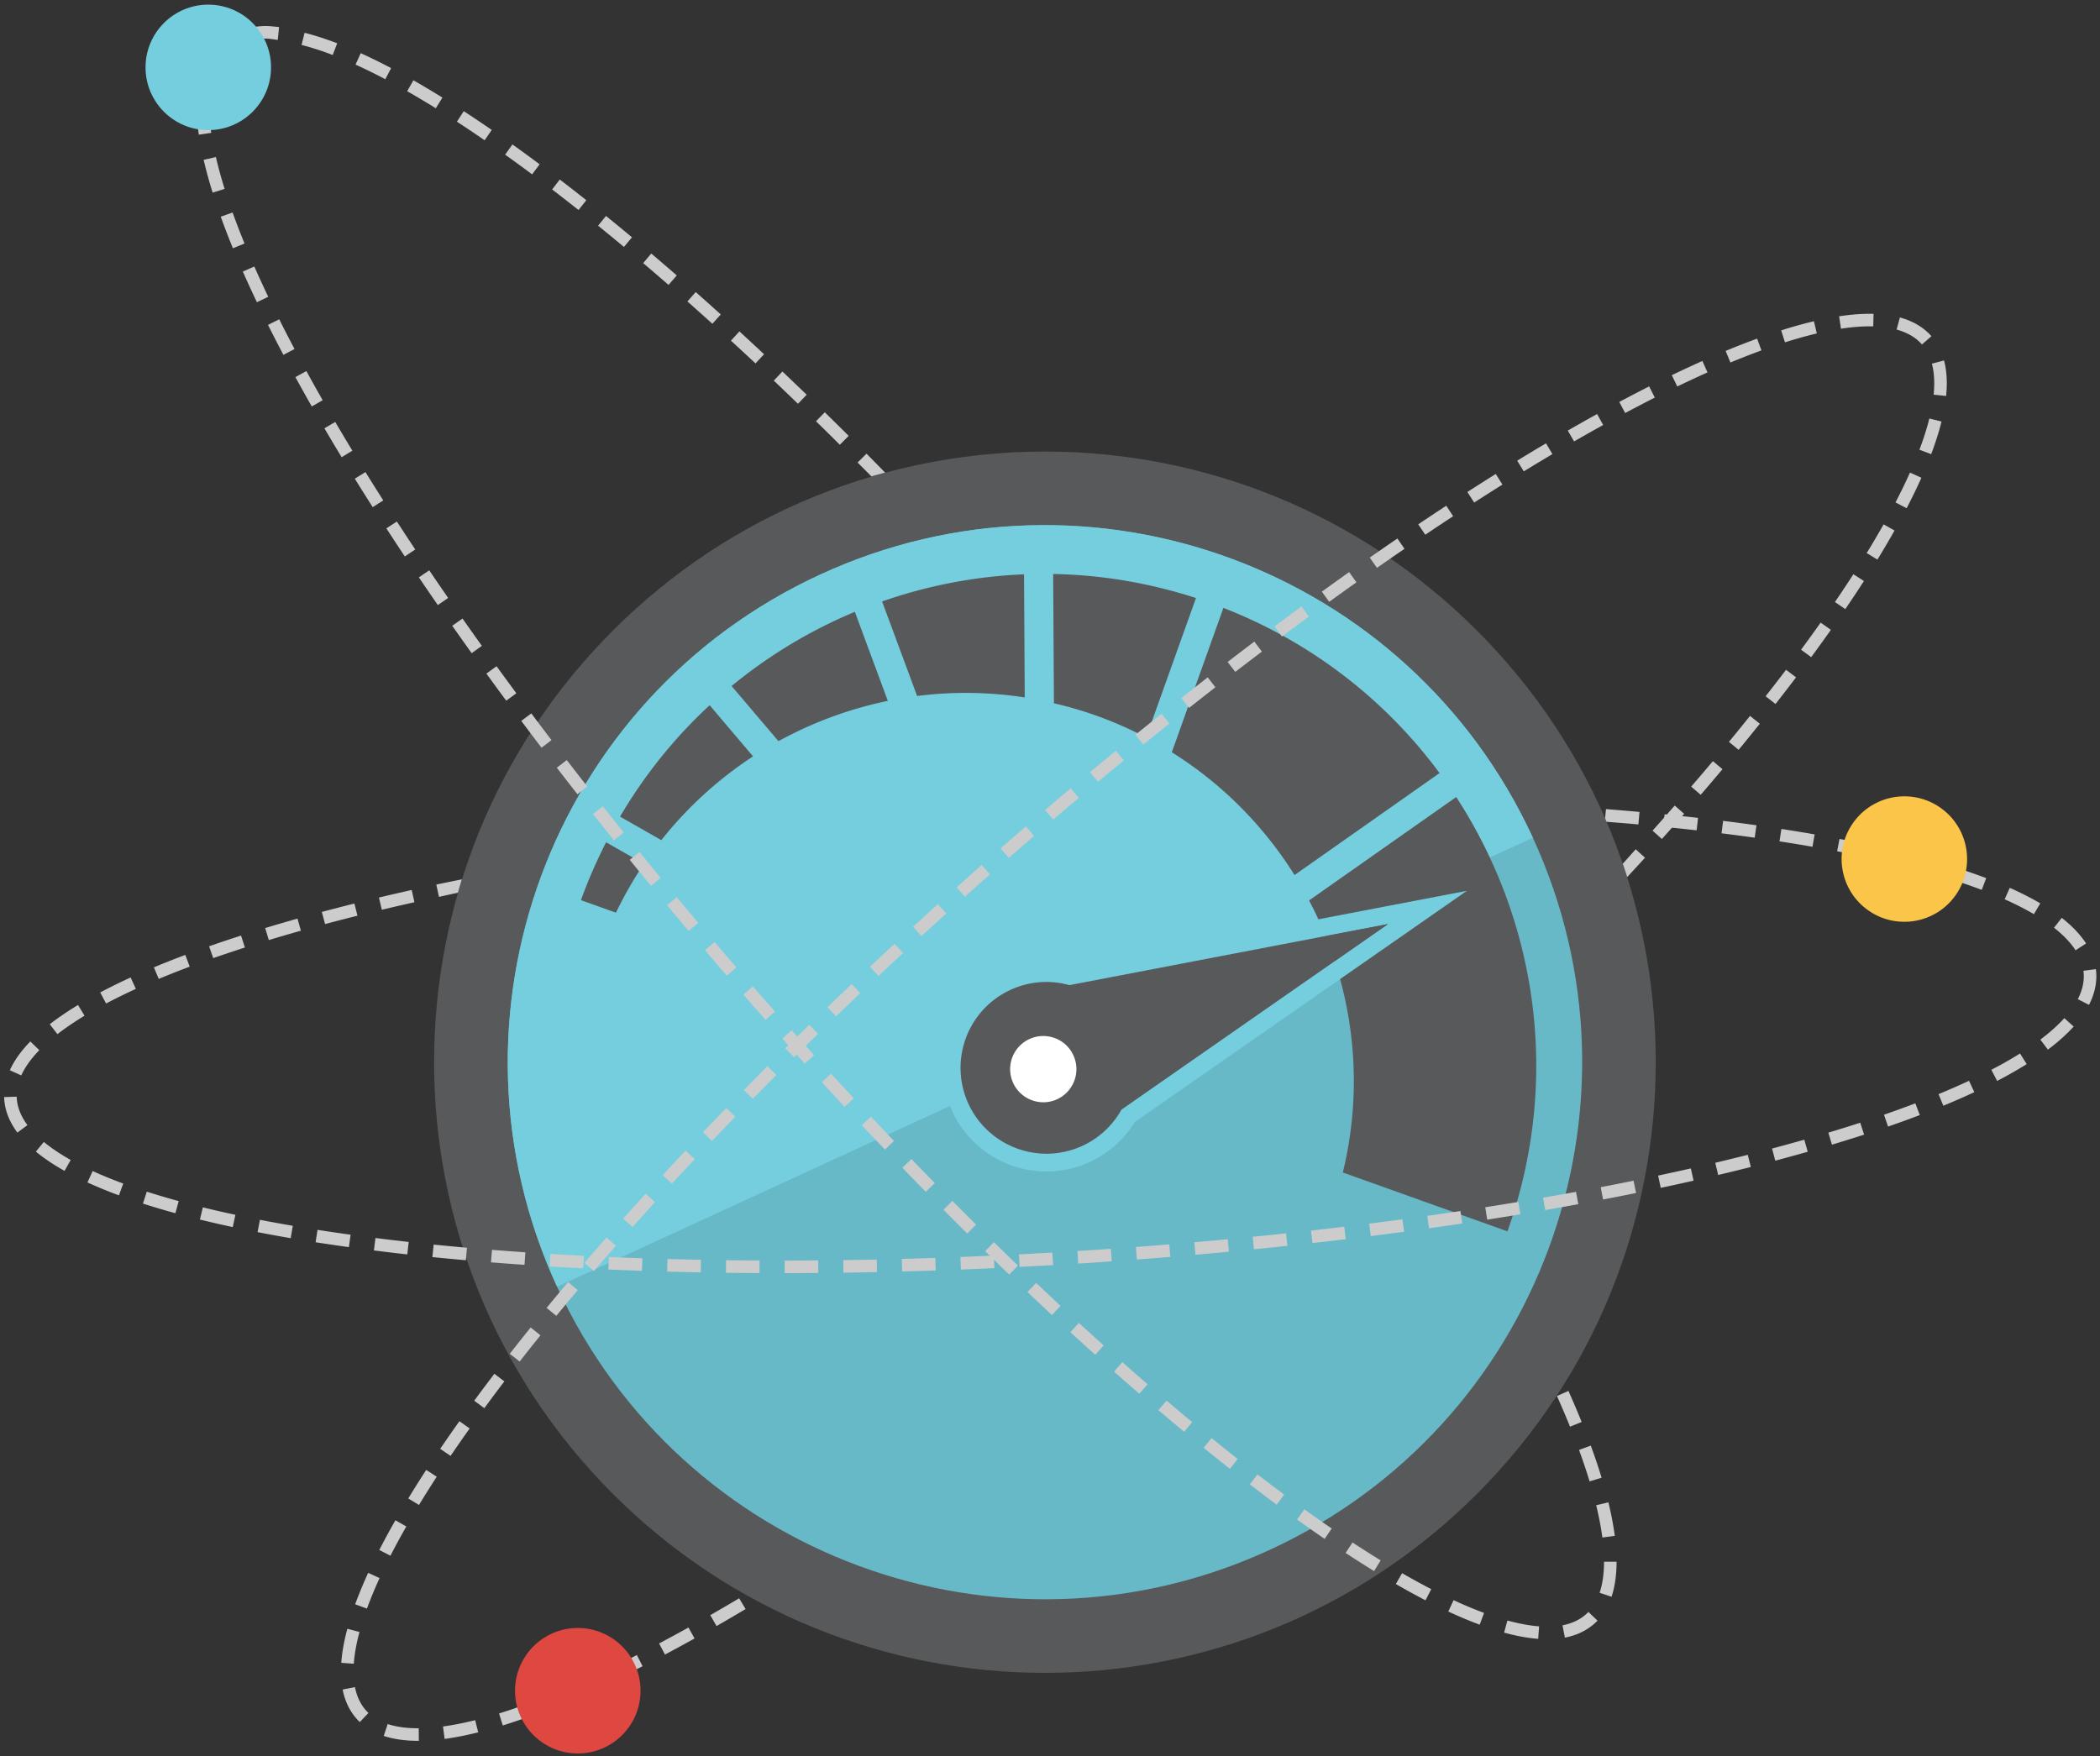 <svg width="428" height="358" viewBox="0 0 428 358" xmlns="http://www.w3.org/2000/svg"><rect x="0" y="0" width="428" height="358" fill="#333333" stroke="none"/><title>Bits/Illustrations/Gamers-Speed</title><g fill="none" fill-rule="evenodd"><path d="M300.994 128.524c-48.608-48.628-127.433-48.618-176.056 0-48.614 48.599-48.614 127.434 0 176.046 48.623 48.614 127.448 48.614 176.056 0 48.618-48.612 48.618-127.447 0-176.046" fill="#58595B"/><path d="M113.542 262.315c-25.283-54.911-1.255-119.93 53.657-145.202 54.9-25.288 119.92-1.26 145.207 53.656 25.278 54.901 1.25 119.925-53.657 145.203-54.907 25.287-119.94 1.255-145.207-53.657" fill="#68B9C8"/><path d="M113.542 262.315c-25.283-54.911-1.255-119.93 53.657-145.202 54.9-25.288 119.92-1.26 145.207 53.656l-198.864 91.546z" fill="#75CEDE"/><path d="M249.344 123.923l-10.52 29.434c10.315 6.448 18.774 15.076 25.013 25.034l29.56-20.791c-10.864-14.703-25.86-26.567-44.053-33.677m-90.686 27.171a79.994 79.994 0 0 1 22.29-8.215l-6.721-18.152a100.278 100.278 0 0 0-25.123 15.125l9.554 11.242zm56.143-7.727a80.136 80.136 0 0 1 8.638 2.52 81.482 81.482 0 0 1 10.153 4.45l10.161-28.424c-9.65-3.126-19.437-4.724-29.111-4.899l.16 26.353zm-91.271 28.339c-1.927 3.779-3.66 7.698-5.124 11.8l7.135 2.554a80.514 80.514 0 0 1 5.7-9.963l-7.712-4.39zm63.385-29.82a78.336 78.336 0 0 1 21.936.295l-.144-25.1a100.107 100.107 0 0 0-28.927 5.532l7.135 19.273zm109.875 20.599l-29.989 21.08c8.739 16.6 11.566 36.236 6.88 55.46l33.549 11.999c10.968-30.7 6.063-63.187-10.44-88.54m-162.004 8.788a78.97 78.97 0 0 1 18.694-17.077l-8.847-10.43a99.435 99.435 0 0 0-18.257 22.713l8.41 4.794z" fill="#58595B"/><path d="M298.964 181.604l-16.764 3.212-64.137 12.297a20.877 20.877 0 0 0-4.81-.557 20.9 20.9 0 0 0-8.12 1.638 20.97 20.97 0 0 0-11.402 11.456c-2.14 5.223-2.13 10.964.04 16.176a21.133 21.133 0 0 0 27.657 11.357 21.211 21.211 0 0 0 9.858-8.454l53.673-37.372 14.005-9.753zm-16.076 6.777l-54.325 37.828a17.493 17.493 0 0 1-15.27 8.982c-6.85 0-13.358-4.047-16.176-10.764-3.71-8.917.493-19.174 9.415-22.888a17.384 17.384 0 0 1 6.721-1.359c1.594 0 3.172.224 4.696.653l64.939-12.452z" fill="#75CEDE"/><path d="M228.56 226.21l54.324-37.83-64.94 12.453a17.29 17.29 0 0 0-11.41.706c-8.923 3.714-13.13 13.966-9.416 22.888 3.74 8.917 13.991 13.134 22.908 9.41a17.45 17.45 0 0 0 8.534-7.628" fill="#58595B"/><path d="M206.398 220.562a6.758 6.758 0 0 1 3.624-8.838c3.446-1.434 7.404.184 8.838 3.63 1.443 3.435-.195 7.398-3.63 8.837-3.425 1.435-7.394-.199-8.832-3.63" fill="#FFF"/><path d="M51.833 54.33l-2.342 1.03a237.077 237.077 0 0 0 2.869 6.248l2.31-1.1a227.808 227.808 0 0 1-2.837-6.179M47.4 43.316l-2.407.865c.739 2.056 1.573 4.22 2.478 6.431l2.366-.97a156.62 156.62 0 0 1-2.437-6.326m12.8 33.558a391.613 391.613 0 0 0 3.346 5.987l2.22-1.267a389.666 389.666 0 0 1-3.323-5.948L60.2 76.874zm-5.578-10.637c1 1.998 2.057 4.052 3.141 6.105l2.261-1.195a308.299 308.299 0 0 1-3.114-6.054l-2.288 1.144zM43.998 32.011l-2.491.577a91.58 91.58 0 0 0 1.833 6.683l2.441-.764a89.29 89.29 0 0 1-1.783-6.496m-1.393-10.61c0-.303.005-.602.015-.896l-2.557-.083c-.01.322-.016.647-.016.98 0 1.85.16 3.886.479 6.051l2.53-.372c-.299-2.04-.45-3.952-.45-5.68M66.12 87.314a468.558 468.558 0 0 0 3.508 5.89l2.189-1.326a467.874 467.874 0 0 1-3.491-5.857l-2.207 1.293zm26.049 40.253a711.893 711.893 0 0 0 3.96 5.586l2.08-1.489a789.326 789.326 0 0 1-3.947-5.567l-2.093 1.47zM94.52 22.661l-1.397 2.144a257.328 257.328 0 0 1 5.65 3.79l1.452-2.107a264.517 264.517 0 0 0-5.705-3.827m-9.154 95.038a737.55 737.55 0 0 0 3.866 5.653l2.105-1.455a679.196 679.196 0 0 1-3.853-5.632l-2.118 1.434zM72.313 97.586a545.779 545.779 0 0 0 3.646 5.802l2.157-1.375a532.035 532.035 0 0 1-3.628-5.774l-2.175 1.347zm-25.96-86.997l-1.677-1.931c-1.81 1.572-3.105 3.725-3.85 6.4l2.462.687c.61-2.184 1.641-3.919 3.065-5.156m27.166.25l-1.056 2.33c1.938.878 3.98 1.88 6.068 2.98l1.19-2.264a118.76 118.76 0 0 0-6.202-3.046m5.221 96.87a633.01 633.01 0 0 0 3.762 5.724l2.13-1.416a640.025 640.025 0 0 1-3.747-5.701l-2.145 1.393zm85.67-27.237a798.376 798.376 0 0 0-4.947-4.734l-1.76 1.856a793.934 793.934 0 0 1 4.93 4.718l1.778-1.84zm8.561 8.384a852.045 852.045 0 0 0-4.875-4.807l-1.788 1.828a846.789 846.789 0 0 1 4.86 4.793l1.803-1.814zm7.429 7.496c-1.278-1.301-2.527-2.586-3.798-3.865l-1.815 1.802c.942.948 1.871 1.877 2.815 2.835.933-.275 1.859-.519 2.797-.772M99.131 137.32a767.056 767.056 0 0 0 4.046 5.524l2.056-1.52a809.219 809.219 0 0 1-4.032-5.507l-2.07 1.502zm222.686 158.264a122.614 122.614 0 0 1 2.159 6.411l2.446-.745a124.03 124.03 0 0 0-2.204-6.545l-2.4.88zM155.725 72.216a704.457 704.457 0 0 0-5.024-4.653l-1.73 1.883a747.48 747.48 0 0 1 5.007 4.639l1.747-1.869zM329.11 313.107c-.276-2.12-.717-4.422-1.307-6.845l-2.484.606c.567 2.333.99 4.544 1.255 6.57l2.536-.331zM54.164 7.865h.01c.77 0 1.589.178 2.435.268l.27-2.61c-.936-.1-1.846-.216-2.705-.216h-.01c-1.638 0-3.161.313-4.53.67l.645 2.409a15.364 15.364 0 0 1 3.885-.521M90.17 19.894a187.548 187.548 0 0 0-5.915-3.522l-1.267 2.222a186.041 186.041 0 0 1 5.834 3.474l1.347-2.174zm56.733 44.211a667.608 667.608 0 0 0-5.106-4.566l-1.696 1.915c1.684 1.49 3.38 3.006 5.086 4.549l1.716-1.898zm-36.921-30.612a343.807 343.807 0 0 0-5.543-4.046l-1.487 2.081a336.43 336.43 0 0 1 5.502 4.016l1.528-2.051zM68.725 8.825c-2.34-.897-4.573-1.617-6.642-2.142l-.629 2.478c1.97.5 4.109 1.191 6.355 2.052l.916-2.388zm69.208 47.325a581.208 581.208 0 0 0-5.196-4.466l-1.654 1.95a590.528 590.528 0 0 1 5.172 4.446l1.678-1.93zm-9.128-7.774a504.417 504.417 0 0 0-5.296-4.352l-1.61 1.987a488.931 488.931 0 0 1 5.27 4.33l1.636-1.965zm98.251 231.233a617.05 617.05 0 0 0 5.149 4.518l1.677-1.932a642.386 642.386 0 0 1-5.13-4.5l-1.696 1.914zm27.668 22.991a385.938 385.938 0 0 0 5.472 4.136l1.524-2.055a385.592 385.592 0 0 1-5.436-4.108l-1.56 2.027zm-9.407-7.448a448.12 448.12 0 0 0 5.35 4.287l1.584-2.008a453.483 453.483 0 0 1-5.32-4.263l-1.614 1.984zm19.036 14.62a304.852 304.852 0 0 0 5.619 3.945l1.445-2.11a302.725 302.725 0 0 1-5.572-3.913l-1.492 2.078zm9.897 6.817a231.32 231.32 0 0 0 5.8 3.69l1.34-2.18a223.764 223.764 0 0 1-5.737-3.649l-1.403 2.139zm-56.088-45.016a686.35 686.35 0 0 0 5.063 4.612l1.713-1.9a664.275 664.275 0 0 1-5.045-4.594l-1.731 1.882zm17.94 15.904a538.442 538.442 0 0 0 5.244 4.411l1.633-1.968a543.497 543.497 0 0 1-5.219-4.39l-1.658 1.947zm70.448 45.348c2.5.686 4.837 1.114 6.945 1.272l.191-2.55c-1.944-.146-4.118-.546-6.46-1.19l-.676 2.468zm15.807-42.942a194.7 194.7 0 0 0-2.695-6.333l-2.336 1.042c.955 2.141 1.85 4.244 2.66 6.25l2.371-.96zm.813 39.27c-1.251 1.086-2.84 1.82-4.718 2.184l.484 2.51c2.328-.448 4.316-1.378 5.911-2.762.257-.225.503-.458.738-.704l-1.847-1.77c-.182.19-.372.37-.569.542M106.24 146.965a845.182 845.182 0 0 0 4.125 5.464l2.035-1.548a840.048 840.048 0 0 1-4.112-5.45l-2.048 1.534zm103.169 116.422a739.534 739.534 0 0 0 4.985 4.695l1.745-1.869a801.506 801.506 0 0 1-4.969-4.68l-1.761 1.854zm85.769 65.139a87.402 87.402 0 0 0 6.395 2.684l.89-2.399a84.517 84.517 0 0 1-6.207-2.605l-1.078 2.32zm-10.694-5.604a156.39 156.39 0 0 0 6.044 3.317l1.177-2.271a152.282 152.282 0 0 1-5.942-3.262l-1.279 2.216zm41.533 1.781l2.425.815c.683-2.03 1.03-4.433 1.032-7.141l-2.558-.003c-.002 2.432-.305 4.56-.9 6.33M120.858 165.949c1.407 1.78 2.83 3.563 4.268 5.352l1.993-1.602a923.827 923.827 0 0 1-4.256-5.338l-2.005 1.588zm7.492 9.345a929.847 929.847 0 0 0 4.335 5.298l1.973-1.627a1003.62 1003.62 0 0 1-4.323-5.284l-1.984 1.613zm7.61 9.251c1.455 1.745 2.921 3.494 4.399 5.243l1.955-1.65c-1.474-1.746-2.937-3.49-4.388-5.23l-1.965 1.637zM119.496 40.81a415.816 415.816 0 0 0-5.41-4.215l-1.555 2.03a418.39 418.39 0 0 1 5.377 4.19l1.588-2.005zm-6.012 115.696c1.383 1.797 2.783 3.6 4.199 5.408l2.014-1.575a875.188 875.188 0 0 1-4.186-5.393l-2.027 1.56zm30.197 37.195a944.43 944.43 0 0 0 4.46 5.191l1.934-1.674a1019.218 1019.218 0 0 1-4.449-5.177l-1.945 1.66zm23.809 26.909c1.55 1.69 3.1 3.366 4.646 5.028l1.872-1.743a936.2 936.2 0 0 1-4.632-5.014l-1.885 1.73zm16.42 17.448a913.597 913.597 0 0 0 4.774 4.906l1.826-1.79a942.56 942.56 0 0 1-4.76-4.893l-1.84 1.777zm-32.401-35.293a1077.16 1077.16 0 0 0 4.521 5.137l1.915-1.696a951.056 951.056 0 0 1-4.51-5.125l-1.926 1.684zm24.135 26.621a966.257 966.257 0 0 0 4.71 4.968l1.85-1.765a924.034 924.034 0 0 1-4.696-4.956l-1.864 1.753zm16.646 17.234a835.97 835.97 0 0 0 4.84 4.842l1.802-1.816a830.997 830.997 0 0 1-4.827-4.827l-1.815 1.801zm-32.843-34.884c1.528 1.707 3.056 3.4 4.582 5.082l1.895-1.719a1064.589 1064.589 0 0 1-4.573-5.07l-1.904 1.707zm41.34 43.33c1.644 1.61 3.28 3.2 4.91 4.77l1.776-1.84a783.273 783.273 0 0 1-4.896-4.758l-1.79 1.828zM77.228 182.975l.593 2.488a515.69 515.69 0 0 1 6.645-1.534l-.56-2.497a500.672 500.672 0 0 0-6.678 1.543m22.839 74.367c2.25.18 4.527.348 6.832.506l.175-2.552a609.16 609.16 0 0 1-6.804-.503l-.203 2.55zm-11.943-1.075c2.242.226 4.516.442 6.823.646l.227-2.548a560.993 560.993 0 0 1-6.791-.643l-.259 2.545zm-23.804-3.022c2.218.346 4.5.682 6.787.997l.35-2.533a394.71 394.71 0 0 1-6.742-.992l-.394 2.528zm-10.277-64.051l.741 2.448a347.704 347.704 0 0 1 6.54-1.91l-.692-2.462c-2.23.628-4.447 1.275-6.589 1.924m22.163 65.722c2.23.282 4.5.551 6.806.807l.284-2.542a449.789 449.789 0 0 1-6.77-.803l-.32 2.538zM65.593 185.91l.66 2.47a430.373 430.373 0 0 1 6.6-1.704l-.621-2.482a430.111 430.111 0 0 0-6.639 1.716m46.432 72.269c2.255.137 4.534.264 6.839.38l.128-2.554a695.12 695.12 0 0 1-6.812-.379l-.155 2.553zm47.899-1.199l.001 2.559a873.76 873.76 0 0 0 6.844-.033l-.02-2.558c-2.29.02-4.565.03-6.825.033" fill="#CCC"/><path d="M195.737 256.254l.1 2.556a1106.7 1106.7 0 0 0 6.835-.29l-.117-2.556c-2.283.105-4.555.201-6.818.29m-23.873.637l.035 2.558c2.268-.032 4.55-.072 6.842-.121l-.054-2.557c-2.287.048-4.562.089-6.823.12m-23.915 2.575c2.265.03 4.547.05 6.844.062l.014-2.558a815.251 815.251 0 0 1-6.825-.061l-.033 2.557zm-23.955-.666c2.26.098 4.541.186 6.842.266l.09-2.557a728.375 728.375 0 0 1-6.82-.265l-.112 2.556zm11.976.424c2.263.062 4.545.116 6.844.16l.05-2.557a827.888 827.888 0 0 1-6.824-.16l-.07 2.557zm47.83-2.577l.069 2.557c2.269-.06 4.549-.13 6.84-.207l-.087-2.556c-2.284.077-4.56.146-6.821.206M3.398 223.567l-2.556.083.016.344c.142 2.372 1.046 4.693 2.685 6.9l2.053-1.527c-1.337-1.8-2.073-3.66-2.184-5.522l-.014-.278zm4.615-9.477l-1.833-1.783c-1.888 1.943-3.294 3.918-4.177 5.871l2.33 1.055c.761-1.684 2-3.414 3.68-5.143m-.703 20.678c1.631 1.346 3.6 2.668 5.846 3.93l1.252-2.23c-2.115-1.188-3.956-2.424-5.472-3.673l-1.627 1.973zm320.128-67.235c2.22.175 4.316.339 6.479.534l.229-2.547a574.371 574.371 0 0 0-6.828-.576l-.186 1.883.306.706M93.324 181.997c.271-.934.525-1.811.817-2.735-1.815.37-3.44.691-5.214 1.07l.536 2.501c1.32-.282 2.518-.559 3.861-.836m-83.186 26.805l1.569 2.02c1.609-1.249 3.466-2.515 5.52-3.76l-1.327-2.187c-2.138 1.296-4.076 2.618-5.762 3.927m10.287-6.488l1.196 2.261a118.69 118.69 0 0 1 6.07-2.979l-1.065-2.326a122.056 122.056 0 0 0-6.2 3.044m20.314 46.304c2.148.527 4.402 1.044 6.7 1.535l.535-2.501a231.31 231.31 0 0 1-6.626-1.519l-.61 2.485zM31.365 197.2l.986 2.361c2.01-.839 4.134-1.68 6.315-2.498l-.9-2.395c-2.21.83-4.362 1.681-6.4 2.532m-13.542 43.855a92.144 92.144 0 0 0 6.413 2.627l.885-2.401a88.687 88.687 0 0 1-6.234-2.552l-1.064 2.326zm24.79-48.145l.845 2.415a269.214 269.214 0 0 1 6.452-2.163l-.782-2.435a268.052 268.052 0 0 0-6.515 2.184m9.876 58.271c2.19.425 4.461.84 6.753 1.232l.432-2.522c-2.273-.39-4.526-.8-6.698-1.221l-.487 2.51zm-23.355-5.816c2.088.67 4.311 1.33 6.61 1.957l.674-2.466a156.278 156.278 0 0 1-6.5-1.927l-.784 2.436zm345.29-71.827c2.277.436 4.52.895 6.665 1.363l.545-2.499a267.07 267.07 0 0 0-6.73-1.376l-.48 2.512zm9.545 53.709l.838 2.417a226.26 226.26 0 0 0 6.464-2.348l-.91-2.39a227.31 227.31 0 0 1-6.391 2.321m-11.337 3.656l.736 2.45c2.227-.67 4.433-1.358 6.554-2.05l-.79-2.43a308.537 308.537 0 0 1-6.5 2.03m13.424-54.861c2.268.548 4.48 1.122 6.573 1.709l.69-2.464a194.222 194.222 0 0 0-6.661-1.731l-.602 2.486zm9.037 47.007l.976 2.365a154.807 154.807 0 0 0 6.315-2.767l-1.081-2.318c-1.95.908-4.038 1.824-6.21 2.72m-33.935 11.093l.656 2.471a391.102 391.102 0 0 0 6.615-1.816l-.7-2.46a386.015 386.015 0 0 1-6.571 1.805m1.52-62.626c2.275.351 4.537.722 6.721 1.103l.44-2.52a353.84 353.84 0 0 0-6.772-1.11l-.39 2.527zm64.554 26.83c-.016-.26-.04-.52-.074-.778l-2.536.33a8.946 8.946 0 0 1 .073 1.123c0 1.52-.408 3.09-1.217 4.664l2.277 1.168c.995-1.94 1.499-3.902 1.498-5.832 0-.226-.006-.451-.02-.675m-7.026-11.235l-1.58 2.012c1.904 1.494 3.38 3.042 4.387 4.6l2.148-1.387c-1.161-1.798-2.828-3.556-4.955-5.225m-69.342-17.236c2.295.286 4.548.585 6.757.896l.357-2.533c-2.223-.313-4.49-.613-6.797-.9l-.317 2.537zm46.639 9.324c2.25.71 4.4 1.453 6.392 2.208l.908-2.39a122.3 122.3 0 0 0-6.53-2.257l-.77 2.439zm18.335 32.737l1.54 2.043c2.067-1.558 3.834-3.143 5.25-4.71l-1.899-1.714c-1.307 1.447-2.953 2.92-4.89 4.381m-9.988 6.154l1.18 2.269a88.246 88.246 0 0 0 6.028-3.427l-1.357-2.168a85.696 85.696 0 0 1-5.851 3.326m2.718-34.763c2.194.979 4.199 2 5.958 3.034l1.296-2.206c-1.841-1.081-3.932-2.146-6.212-3.163l-1.042 2.335zm-58.984 53.715l.589 2.489a466.76 466.76 0 0 0 6.66-1.628l-.626-2.48a465.112 465.112 0 0 1-6.623 1.619m-94.274 15.091l.255 2.545c2.283-.228 4.552-.463 6.809-.705l-.273-2.544c-2.25.242-4.513.476-6.79.704m23.741-2.684l.321 2.538c2.28-.289 4.543-.584 6.789-.887l-.342-2.536c-2.24.302-4.495.597-6.768.885m-71.389 6.266l.13 2.554c2.268-.116 4.546-.24 6.832-.372l-.149-2.554c-2.279.132-4.551.256-6.813.372m35.753-2.469l.22 2.547c2.285-.198 4.558-.405 6.818-.619l-.24-2.546c-2.254.213-4.52.419-6.799.618m-23.829 1.788l.162 2.553c2.285-.144 4.563-.296 6.83-.454l-.18-2.552c-2.26.158-4.53.31-6.812.453m11.92-.822l.192 2.55c2.284-.17 4.56-.35 6.823-.535l-.21-2.55a955.58 955.58 0 0 1-6.805.535m35.684-3.343l.286 2.542a831.16 831.16 0 0 0 6.802-.794l-.308-2.54c-2.244.272-4.505.536-6.78.793m70.748-11.215l.533 2.503c2.266-.483 4.497-.972 6.696-1.47l-.565-2.493c-2.187.493-4.408.98-6.664 1.46m-47.047 8.21l.358 2.533c2.278-.321 4.537-.65 6.775-.985l-.378-2.53c-2.23.334-4.484.661-6.755.982m48.113-79.316c2.295.23 4.557.47 6.781.723l.288-2.542a515.151 515.151 0 0 0-6.814-.726l-.255 2.545zm-12.768 73.471l.481 2.512c2.27-.435 4.51-.878 6.722-1.328l-.509-2.506c-2.203.447-4.434.888-6.694 1.322m-23.53 4.088l.396 2.527c2.276-.356 4.53-.72 6.76-1.09l-.418-2.524c-2.224.369-4.47.731-6.739 1.087m11.785-1.944l.437 2.52c2.273-.393 4.521-.795 6.744-1.203l-.463-2.515c-2.214.406-4.454.806-6.718 1.198m-172.889-7.864l-1.863-1.753a774.758 774.758 0 0 0-4.67 5.01l1.88 1.734a727.868 727.868 0 0 1 4.653-4.991m78.255-73.641l-1.647-1.957a932.127 932.127 0 0 0-5.222 4.426l1.661 1.945a926.861 926.861 0 0 1 5.208-4.413m-18.094 15.601l-1.693-1.917a1020.829 1020.829 0 0 0-5.115 4.547l1.705 1.906c1.69-1.512 3.39-3.024 5.103-4.536m45.944-38.156l-1.57-2.018a868.353 868.353 0 0 0-5.387 4.224l1.587 2.006a933.06 933.06 0 0 1 5.37-4.212m-54.853 46.117l-1.717-1.897a1147.084 1147.084 0 0 0-5.06 4.61l1.729 1.886a1009.97 1009.97 0 0 1 5.048-4.599m45.473-38.718l-1.596-1.998a1007.95 1007.95 0 0 0-5.33 4.294l1.611 1.987c1.777-1.442 3.55-2.87 5.316-4.283m-9.283 7.52l-1.621-1.977a974.37 974.37 0 0 0-5.277 4.36l1.637 1.966a969.203 969.203 0 0 1 5.261-4.349m-18.281 15.383l-1.67-1.937a1013.201 1013.201 0 0 0-5.168 4.485l1.684 1.926a983.37 983.37 0 0 1 5.154-4.474m-26.721 23.883l-1.738-1.875a903.517 903.517 0 0 0-5.004 4.67l1.751 1.864c1.65-1.55 3.314-3.104 4.991-4.659m-17.317 16.462l-1.787-1.83a938.072 938.072 0 0 0-4.882 4.798l1.8 1.818a870.698 870.698 0 0 1 4.869-4.786m-16.872 16.912l-1.837-1.781a804.47 804.47 0 0 0-4.746 4.935l1.852 1.766a775.705 775.705 0 0 1 4.731-4.92m8.376-8.515l-1.81-1.806a802.971 802.971 0 0 0-4.816 4.866l1.824 1.792a850.878 850.878 0 0 1 4.802-4.851m17.102-16.684l-1.761-1.854a893.53 893.53 0 0 0-4.945 4.734l1.775 1.841a951.376 951.376 0 0 1 4.931-4.72m81.853-69.634l-1.544-2.04a877.028 877.028 0 0 0-5.444 4.152l1.559 2.027a934.468 934.468 0 0 1 5.429-4.139m69.553-46.194l-1.239-2.238a399.314 399.314 0 0 0-5.97 3.375l1.278 2.216a390.895 390.895 0 0 1 5.931-3.353m4.001 89.433c.313.93.602 1.797.893 2.731 1.233-1.337 2.43-2.624 3.634-3.95l-1.894-1.72c-.88.969-1.738 1.964-2.633 2.939m39.542-108.098l-.59-2.488a91.793 91.793 0 0 0-6.674 1.866l.777 2.437a89.793 89.793 0 0 1 6.487-1.815m-33.016 13.078l-1.156-2.283a317.205 317.205 0 0 0-6.09 3.171l1.206 2.256a307.26 307.26 0 0 1 6.04-3.144m10.737-5.132l-1.045-2.335a236.948 236.948 0 0 0-6.233 2.9l1.113 2.304a230.563 230.563 0 0 1 6.165-2.869m45.634-7.386c-1.581-1.801-3.74-3.086-6.419-3.819l-.674 2.468c2.186.598 3.926 1.62 5.171 3.039l1.922-1.688zm-11.856-1.997l.066-2.557c-2.132-.057-4.48.111-7.025.499l.384 2.528c2.396-.364 4.596-.52 6.575-.47m-65.387 26.036l-1.304-2.2a450.184 450.184 0 0 0-5.871 3.539l1.337 2.18a441.5 441.5 0 0 1 5.838-3.519m-30.148 19.31l-1.443-2.11a684.805 684.805 0 0 0-5.635 3.895l1.466 2.096a701.121 701.121 0 0 1 5.612-3.88m-9.796 6.827l-1.48-2.086a725.578 725.578 0 0 0-5.568 3.989l1.5 2.072a698.064 698.064 0 0 1 5.548-3.975m19.712-13.477l-1.403-2.138a594.357 594.357 0 0 0-5.706 3.792l1.427 2.122a611.222 611.222 0 0 1 5.682-3.776m10.046-6.447l-1.36-2.168a546.796 546.796 0 0 0-5.783 3.675l1.384 2.151a556.008 556.008 0 0 1 5.759-3.658M133.492 245.064l-1.892-1.722a678.847 678.847 0 0 0-4.585 5.087l1.909 1.703a655.761 655.761 0 0 1 4.568-5.068M266.765 125.7l-1.512-2.063a830.11 830.11 0 0 0-5.504 4.073l1.53 2.05a796.122 796.122 0 0 1 5.486-4.06m107.21-2.968l2.114 1.44a272.437 272.437 0 0 0 3.798-5.723l-2.15-1.386a268.311 268.311 0 0 1-3.762 5.669" fill="#CCC"/><path d="M336.8 169.333l1.907 1.705a644.92 644.92 0 0 0 4.54-5.129l-1.925-1.685a625.059 625.059 0 0 1-4.521 5.11m7.879-8.974l1.937 1.67a581.6 581.6 0 0 0 4.44-5.219l-1.957-1.646a571.877 571.877 0 0 1-4.42 5.196m7.692-9.126l1.973 1.627a498.667 498.667 0 0 0 4.324-5.318l-1.995-1.6c-1.4 1.746-2.835 3.51-4.302 5.29M134.33 335.04l1.2 2.258a353.547 353.547 0 0 0 6.028-3.28l-1.244-2.235a357.753 357.753 0 0 1-5.984 3.256m-8.798-81.075l-1.922-1.687a583.084 583.084 0 0 0-4.492 5.172l1.94 1.666a620.984 620.984 0 0 1 4.474-5.151M351.7 71.541l.98 2.363a155.09 155.09 0 0 1 6.317-2.47l-.878-2.403a160.3 160.3 0 0 0-6.419 2.51m44.512 1.939l-2.471.656c.314 1.185.474 2.525.474 3.985 0 .746-.042 1.535-.123 2.344l2.544.257c.09-.895.137-1.77.137-2.601 0-1.682-.189-3.244-.561-4.642m-9.893 28.948l2.27 1.18a119.372 119.372 0 0 0 3.015-6.217l-2.335-1.045a117.319 117.319 0 0 1-2.95 6.082M391.2 91.68l2.393.905c.886-2.345 1.596-4.583 2.109-6.653l-2.483-.615c-.49 1.971-1.169 4.112-2.02 6.363M123.704 340.418l1.104 2.307c2.004-.96 4.076-1.986 6.157-3.047l-1.163-2.279a271.21 271.21 0 0 1-6.098 3.019m236.146-198.48l2.014 1.578a411.244 411.244 0 0 0 4.187-5.431l-2.038-1.545a413.716 413.716 0 0 1-4.162 5.398m20.6-29.191l2.182 1.336a189.42 189.42 0 0 0 3.492-5.931l-2.228-1.256a187.04 187.04 0 0 1-3.446 5.85m-13.376 19.701l2.058 1.518a349.13 349.13 0 0 0 4.019-5.563l-2.089-1.477a343.972 343.972 0 0 1-3.988 5.522m-222.313 196.82l1.274 2.219a431.85 431.85 0 0 0 5.919-3.463l-1.31-2.197a430.191 430.191 0 0 1-5.883 3.441m-61.555-23.791l2.186 1.327c1.133-1.865 2.35-3.8 3.62-5.753l-2.145-1.394a224.59 224.59 0 0 0-3.661 5.82m-10.865 38.457l-2.509.497c.461 2.326 1.401 4.31 2.794 5.896.225.255.46.499.706.733l1.763-1.854a8.57 8.57 0 0 1-.547-.567c-1.091-1.243-1.834-2.827-2.207-4.705m12.888 8.395c-2.381 0-4.473-.29-6.216-.866l-.802 2.427c2.002.662 4.363.997 7.018.997h.136l-.027-2.558h-.109zm27.616-7.066l.97 2.366a194.85 194.85 0 0 0 6.319-2.727l-1.055-2.33a192.17 192.17 0 0 1-6.234 2.691M82.808 311.19l-2.221-1.267a153.413 153.413 0 0 0-3.286 6.06l2.276 1.165c.983-1.917 2.07-3.922 3.231-5.958m-9.544 21.51l-2.469-.663c-.674 2.501-1.09 4.84-1.239 6.95l2.552.181c.138-1.948.527-4.123 1.156-6.467m-.878-5.649l2.402.877a85.308 85.308 0 0 1 2.575-6.22l-2.327-1.064a88.05 88.05 0 0 0-2.65 6.407m31.512-51.065l2.015 1.574a472.535 472.535 0 0 1 4.237-5.341l-1.993-1.604c-1.455 1.81-2.876 3.6-4.259 5.37m13.844-12.976l-1.955-1.648a542.878 542.878 0 0 0-4.386 5.266l1.977 1.624a537.413 537.413 0 0 1 4.364-5.241m-16.03 86.297l.758 2.443a124.02 124.02 0 0 0 6.533-2.238l-.892-2.397c-2.209.823-4.36 1.56-6.4 2.192m-.953-69.248a388.29 388.29 0 0 0-4.108 5.493l2.062 1.514a383.315 383.315 0 0 1 4.081-5.458l-2.035-1.549zm-5.039 11.147l-2.085-1.482a305.08 305.08 0 0 0-3.917 5.639l2.117 1.435a307.234 307.234 0 0 1 3.885-5.592m-5.436 60.756l.342 2.535c2.118-.287 4.419-.738 6.84-1.342l-.62-2.482c-2.329.58-4.537 1.015-6.562 1.29" fill="#CCC"/><path d="M55.24 13.737c0 7.063-5.726 12.79-12.79 12.79-7.063 0-12.789-5.727-12.789-12.79 0-7.063 5.726-12.79 12.79-12.79 7.063 0 12.79 5.727 12.79 12.79" fill="#75CEDE"/><path d="M395.918 164.989c5.6 4.305 6.65 12.334 2.346 17.934-4.305 5.6-12.334 6.65-17.934 2.346-5.6-4.305-6.65-12.334-2.346-17.934 4.304-5.6 12.334-6.651 17.934-2.346" fill="#FBC549"/><path d="M117.823 357.462c-7.063.036-12.819-5.661-12.854-12.724-.035-7.064 5.662-12.819 12.725-12.855 7.063-.035 12.818 5.663 12.853 12.726.036 7.063-5.661 12.817-12.724 12.853" fill="#DF4841"/></g></svg>